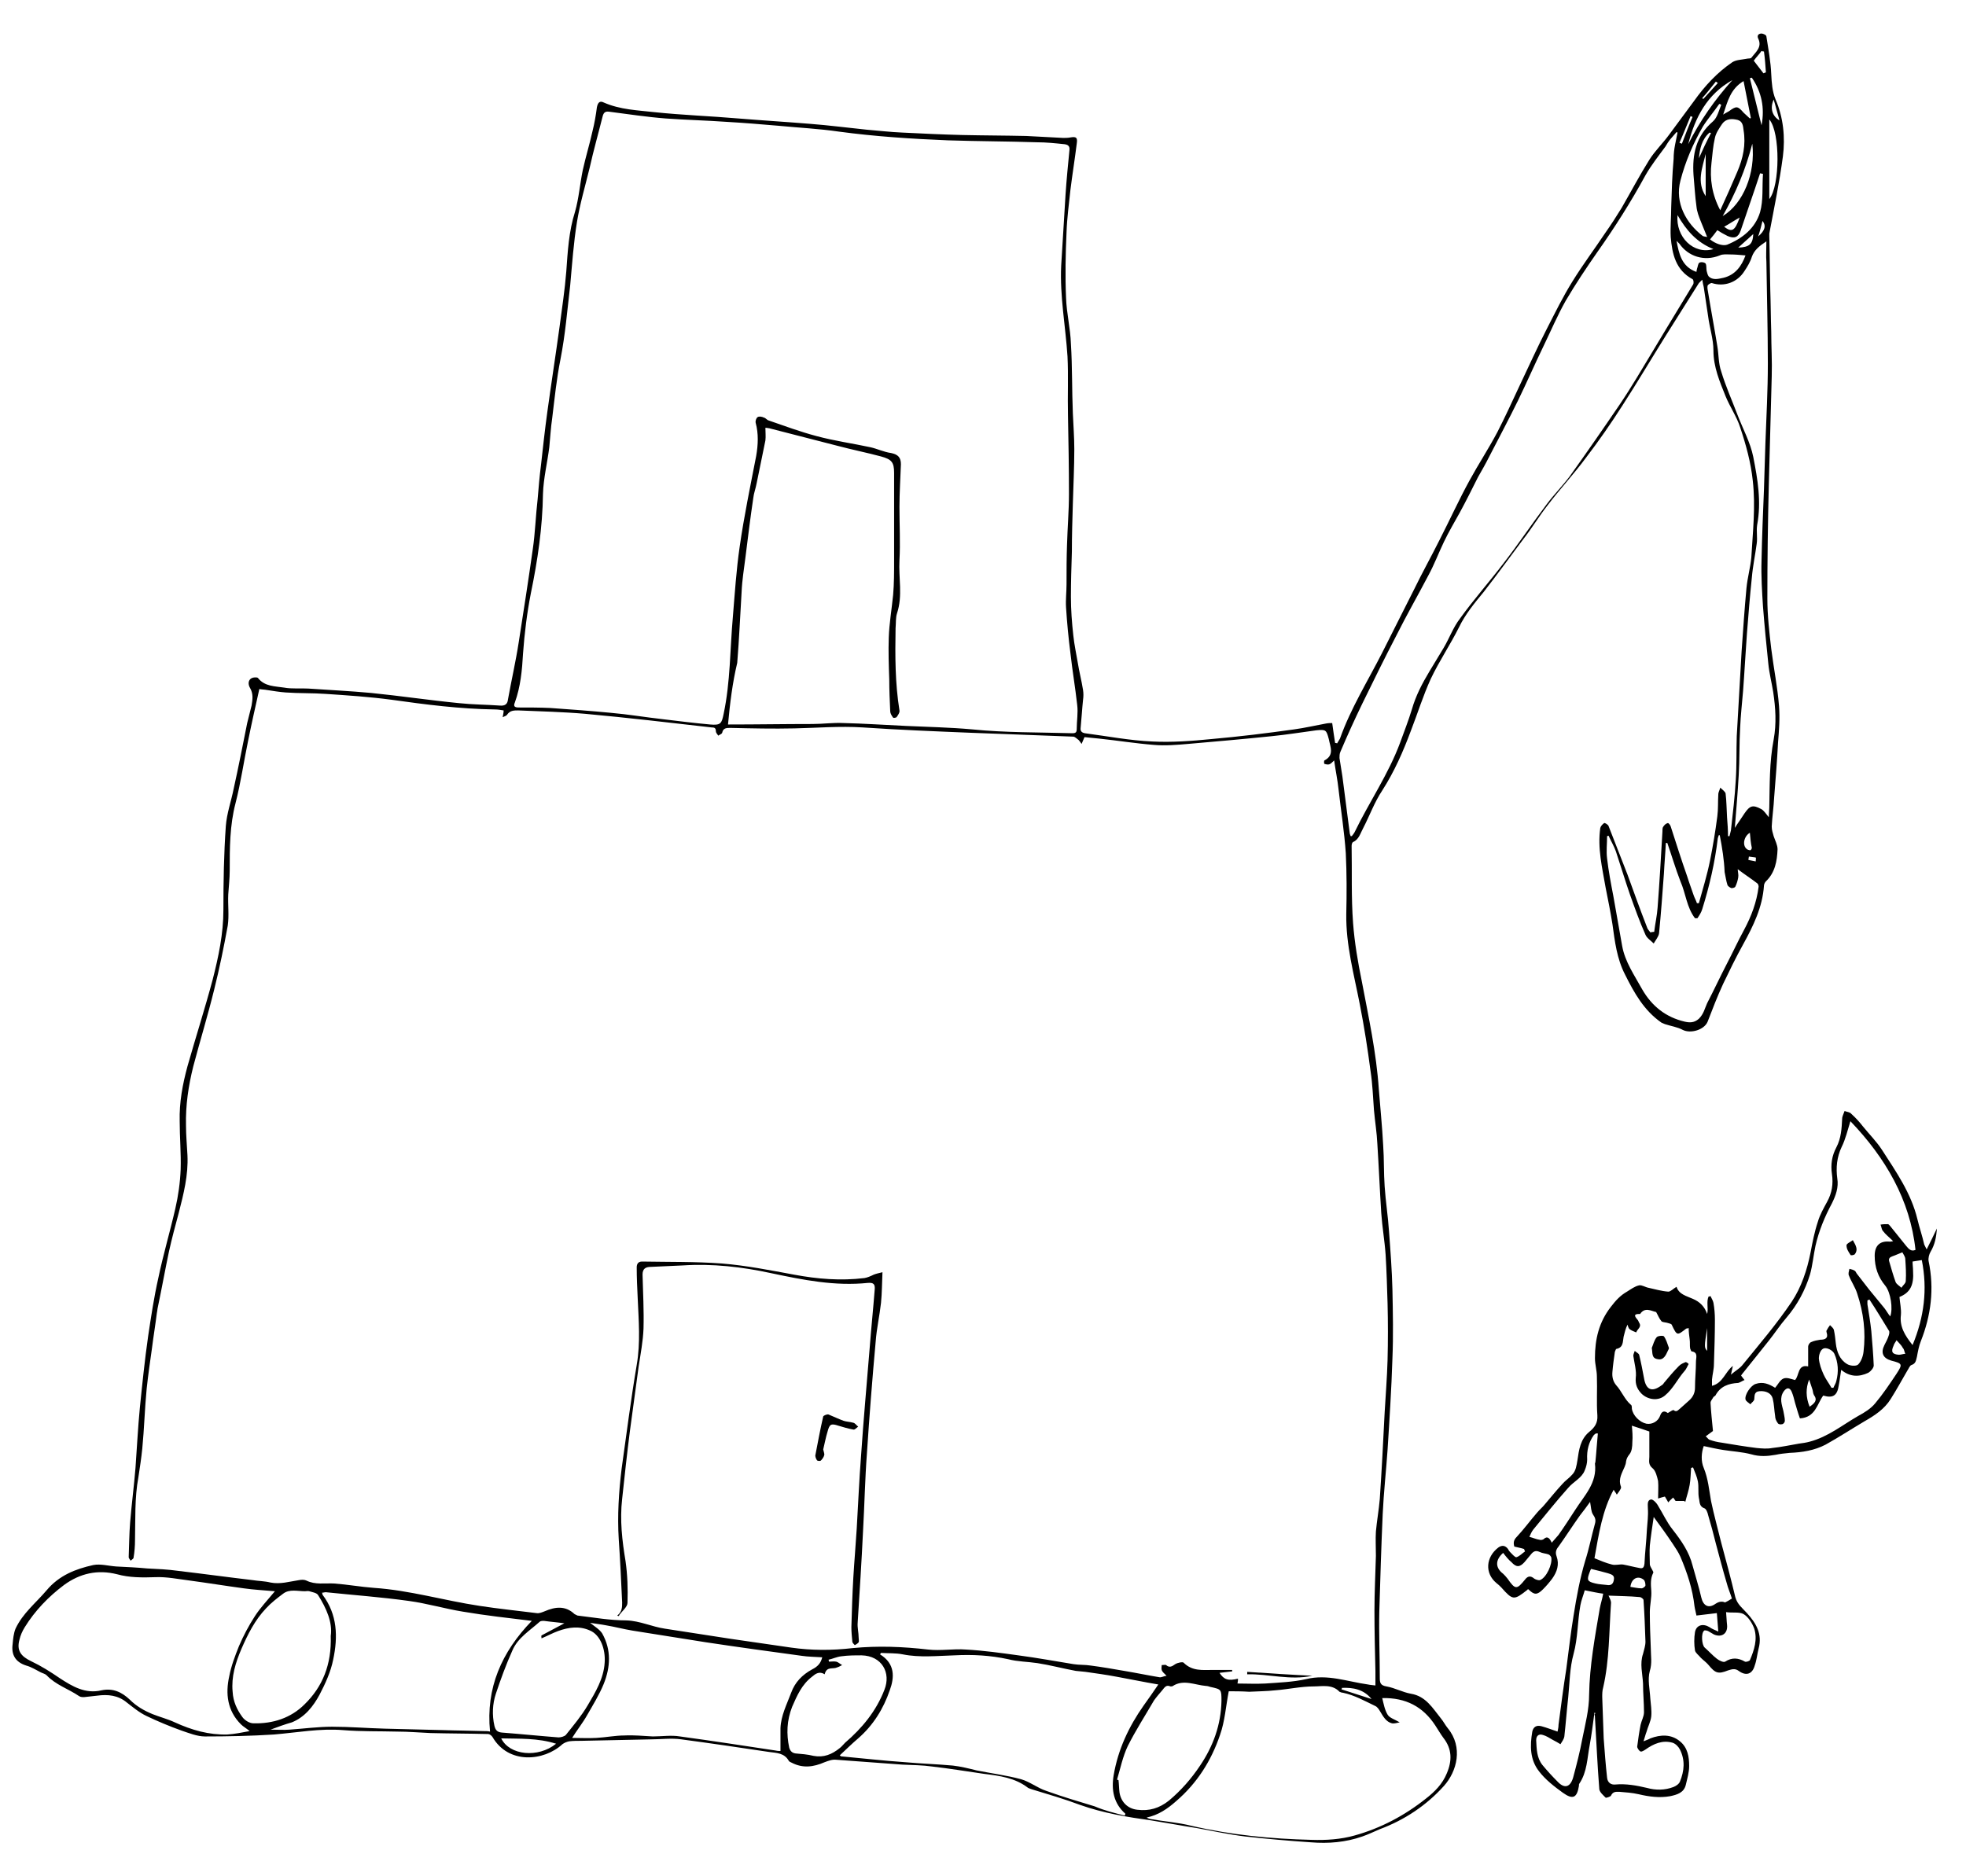 <svg viewBox="0 0 404.8 386.3" xmlns="http://www.w3.org/2000/svg"><path d="m340.6 191.9c.2-1.7.6-3.4.7-5 .4-5.2.7-10.4 1-15.7 0-.4 0-.8.2-1 .2-.3.5-.6.9-.7.2 0 .5.4.6.7 1.1 3.4 2.2 6.9 3.4 10.3.4 1.3.9 2.6 1.3 3.8.2.6.5 1.1.7 1.7h.4c.8-2.9 1.7-5.8 2.3-8.8s1.1-6 1.5-9.1c.2-1.5.1-3 .2-4.5 0-.5.3-.9.4-1.4.4.4 1 .8 1.1 1.2.2 1.6.2 3.3.3 4.9.1 1.3.2 2.6.2 3.9h.3l.3-1.2c.4-3.5.8-6.9 1-10.4.2-3 .1-6 .2-9 .3-5.8.7-11.7 1-17.5.3-4.3.6-8.7 1-13 .2-2.1.8-4.2 1-6.3.3-5.2.9-10.5.3-15.8-.4-3.8-1.4-7.4-2.6-11-.7-2.2-2.1-4.2-3-6.4-1.2-3-2.5-6-2.5-9.4 0-2.4-.8-4.7-1.1-7.1l-.9-6c-.1-.4-.2-.8-.3-1.5l-.7.7c-2.3 3.6-4.5 7.2-6.8 10.8-3 4.8-5.9 9.7-9 14.5-2.3 3.6-4.8 7.2-7.4 10.6-2.5 3.4-5.4 6.5-7.9 9.8-1.8 2.3-3.3 4.8-5.1 7.1-2.7 3.6-5.3 7.2-8.1 10.8-1.9 2.3-3.8 4.6-5.1 7.3-1.8 3.6-4.1 7-5.8 10.6-1.6 3.5-2.7 7.1-4.1 10.7-1.6 4.3-3.4 8.4-5.9 12.3-1.6 2.4-2.6 5.2-3.9 7.7-.6 1.1-.9 2.4-2.1 2.9-.2.1-.3.5-.3.8.1 5.3-.1 10.6.3 15.9.3 4 1 8.1 1.8 12 1.4 7.4 3 14.7 3.5 22.2.3 3.9.7 7.7.9 11.6.2 2.8.1 5.6.3 8.4.2 3.1.7 6.2.9 9.3.3 4 .6 8 .7 11.9.1 4.8.2 9.6 0 14.3-.2 6.3-.6 12.5-1 18.8-.3 4.4-.8 8.8-1 13.2-.3 6.7-.5 13.4-.7 20.1-.1 4.5.1 9.1.1 13.6 0 1 .1 1.6 1.4 1.8 1.7.3 3.3 1.2 5 1.5 3.1.5 4.5 3 6.2 5.1.5.6.9 1.4 1.4 2 3.2 3.9 1.9 8.9-.8 11.9-3.6 4-8.1 7-13.2 8.9-1.2.5-2.4 1.1-3.6 1.5-3.4 1.2-7 1.5-10.6 1.2-4.5-.3-9-.7-13.5-1.2-3.3-.4-6.5-1.1-9.8-1.7-3.2-.5-6.4-1.1-9.5-1.6-5-.7-9.9-1.5-14.7-3.2-3.2-1.2-6.6-2.2-9.9-3.2-.3-.1-.6-.2-.8-.3-2.7-2.1-5.9-2.5-9.1-2.9-3.5-.5-7.1-1.1-10.6-1.5-2.1-.3-4.1-.3-6.2-.4-4.5-.3-9.1-.7-13.6-1-.8-.1-1.6.2-2.4.5-2.3 1-4.5 1.3-6.8.1-.2-.1-.5-.2-.6-.4-.9-1.6-2.5-1.6-4-1.8-6-.9-12.1-1.8-18.1-2.6-2.1-.3-4.2 0-6.3 0-4.8.1-9.6.2-14.3.3-.8 0-1.7 0-2.5.1-.5.1-1 .3-1.4.6-3.8 3.5-11.1 4.2-14.4-1.5-.2-.3-.6-.6-.9-.6-4-.1-8-.1-11.9-.2-2.3-.1-4.5-.3-6.8-.3-3.7-.1-7.4 0-11.1-.3-4.8-.4-9.5.5-14.3.9-4.7.3-9.5.4-14.2.4-1.6 0-3.3-.7-4.8-1.2-2.5-.9-4.9-1.9-7.2-3-1.5-.7-2.8-1.8-4.1-2.8-1.8-1.5-3.9-1.7-6.1-1.4-.9.1-1.8.2-2.7.3-.3 0-.7 0-1-.2-2.2-1.5-4.8-2.3-6.7-4.3-.3-.3-.8-.4-1.2-.6-1-.5-1.9-1.1-3-1.4-2.2-.7-3.1-2.2-2.8-4.4.1-1.1.2-2.2.6-3.2 1.5-3.2 4.2-5.3 6.4-7.9 2.6-3.1 6-4.4 9.6-5.2 1.5-.3 3.2.2 4.8.3 2.1.1 4.2.2 6.3.4 2.1.1 4.3.2 6.4.5 5.1.6 10.2 1.3 15.3 1.9 1.2.2 2.5.2 3.7.5 2 .4 3.9-.2 5.9-.5.5-.1 1.1-.1 1.5.1 1.8.9 3.8.5 5.7.6 2.7.2 5.5.7 8.2.9 7.4.5 14.4 2.6 21.7 3.7 3.9.6 7.8 1 11.8 1.5.5.1 1.2-.2 1.7-.4 2.1-.9 4.2-1.2 6.1.6l.6.3c3.4.4 6.7 1 10.1 1 2.8.1 5.2 1.3 7.9 1.7 4.5.7 9.1 1.4 13.6 2.1 4.1.6 8.3 1.2 12.4 1.8 4.2.6 8.4.6 12.7.1 5.2-.5 10.3-.3 15.5.3 2.6.3 5.2-.2 7.8 0 3.6.2 7.2.7 10.8 1.2 3.8.5 7.6 1.2 11.3 1.8 1.2.2 2.4.1 3.6.3 2.3.3 4.6.7 6.9 1.1 2.4.4 4.8.9 7.2 1.3.4.1.8-.2 1.5-.3-.5-.5-.9-.8-1-1.2-.1-.3 0-.7 0-1 .3 0 .8-.1.9 0 .7.6 1.2.3 1.9-.2.5-.3 1.5-.5 1.7-.3 1.8 1.8 3.9 1.5 6.1 1.5h3.9v.3c-.8.1-1.7.2-2.6.3.9 1.4 1.8 1.7 3.8 1.2 0 .3 0 .5-.1 1 1.9 0 3.8.1 5.7 0 2.8-.2 5.7-.3 8.4-.9 4.4-1.1 8.5.5 12.8 1.1.4.1.8.1 1.5.2v-2.9c-.1-4.2-.2-8.4-.2-12.5 0-3.8.2-7.5.3-11.3 0-1.7-.1-3.4 0-5 .2-2.2.6-4.4.8-6.7.4-5.9.7-11.8 1-17.8.2-3.6.5-7.2.6-10.8.1-3.9.1-7.8 0-11.7-.1-3.3-.2-6.7-.4-10-.2-2.9-.7-5.7-.9-8.6-.3-4.7-.5-9.5-.8-14.2-.1-2.3-.5-4.7-.7-7-.2-2.7-.3-5.4-.7-8-.6-4.6-1.3-9.1-2.2-13.7-1.2-6.2-2.9-12.3-2.8-18.7.1-4.2.1-8.3-.1-12.5-.3-4.4-1-8.8-1.5-13.2-.2-1.9-.6-3.8-.9-5.9-.4.4-.7.7-1 .8s-.7 0-1-.1c-.1 0-.1-.7 0-.7 2.1-1.1 1.2-2.8.9-4.4-.5-1.9-.6-2-2.6-1.8-3 .4-6.1.9-9.1 1.2-5.8.6-11.5 1.1-17.3 1.6-2.3.2-4.7.4-7 .2-3.8-.3-7.5-.9-11.3-1.3l-3-.3c-.2.5-.4.9-.6 1.4-.3-.4-.4-.6-.6-.8-.4-.3-.8-.7-1.1-.7-7.1-.3-14.1-.5-21.2-.8-7.4-.3-14.8-.6-22.2-1.1-4.7-.3-9.3.1-14 .2-4.4.1-8.8 0-13.2-.1-.8 0-1.5 0-1.7 1-.1.3-.6.4-.8.6-.2-.3-.5-.6-.5-.9 0-.7-.3-.8-.9-.8-8.7-1-17.3-2-26-2.8-4.6-.4-9.2-.5-13.8-.7-.9 0-1.7 0-2.3.9-.1.2-.5.3-.9.5.1-.6.2-.9.2-1.4-.6-.1-1.2-.2-1.8-.2-7.2-.1-14.2-1-21.3-2-4.5-.6-9-.9-13.5-1.2-2.7-.2-5.5-.1-8.3-.3-1.3-.1-2.5-.3-3.8-.5-.5-.1-1.1-.1-1.6-.2-.8 3.6-1.6 7.1-2.3 10.6-.9 4.3-1.5 8.6-2.6 12.9-1.2 4.6-1.2 9.2-1.2 13.9 0 1.6-.2 3.3-.3 4.9-.1 2.1.2 4.3-.1 6.4-.8 4.4-1.7 8.8-2.8 13.2-1.3 5.3-2.9 10.5-4.3 15.8-1 4-1.6 8-1.5 12.2 0 2 .2 4.1.3 6.1.2 4.1-.8 8-1.8 11.9-.7 2.6-1.4 5.2-2 7.9-.8 3.8-1.5 7.7-2.3 11.5-.1.4-.1.8-.2 1.2-.3 2.4-.7 4.8-1 7.2-.4 2.8-.8 5.6-1.1 8.4-.4 4.1-.5 8.2-.9 12.3-.2 2-.5 3.9-.8 5.9-.8 4.3-.6 8.7-.7 13 0 1.2-.1 2.4-.3 3.6 0 .2-.4.4-.6.6-.1-.2-.4-.5-.4-.7.1-2.4.1-4.8.3-7.2.3-3.7.8-7.5 1.1-11.2.3-4.1.5-8.3.9-12.4.5-4.9 1-9.8 1.7-14.7.6-4 1.2-8 2.1-12 1-4.8 2.4-9.5 3.5-14.3.6-2.6 1-5.4 1.1-8.1.1-3.3-.2-6.6-.2-9.9-.1-3.9.6-7.6 1.6-11.3 1.7-6 3.6-11.9 5.2-17.9 1.2-4.7 2.2-9.4 2.2-14.3 0-5.8.1-11.6.5-17.3.2-2.6 1.1-5.1 1.6-7.6 1-4.5 1.9-9.1 2.8-13.6l.9-3.6c.2-1.2.4-2.4-.3-3.6s-.1-2.2 1-2.2c.2 0 .5 0 .6.1 1.4 1.8 3.5 1.7 5.4 2 1.6.3 3.4.1 5 .2 4.3.3 8.6.5 12.9.9 6 .6 12 1.5 18.1 2.1 2.8.3 5.6.3 8.4.5 1.1.1 1.6-.3 1.7-1.3.7-3.9 1.6-7.8 2.2-11.7 1-6.4 2-12.8 2.9-19.2.5-3.4.6-6.9 1-10.3.2-2.4.4-4.8.7-7.1.4-3.6.8-7.3 1.3-10.9.8-5.8 1.7-11.6 2.5-17.4.5-3.8 1.1-7.7 1.4-11.5.3-4.1.5-8.2 1.8-12.3.8-2.8 1-5.7 1.6-8.6.6-2.7 1.4-5.3 2-8 .4-1.6.7-3.3.9-4.9.2-1 .6-1.4 1.4-1 3.4 1.5 7 1.6 10.5 2 5.7.6 11.5.8 17.3 1.3 4.9.4 9.8.7 14.7 1.1 3.9.3 7.7.8 11.6 1.2 2.5.2 4.9.5 7.4.6 4.1.2 8.2.4 12.3.5 4.4.1 8.8.1 13.2.2 2.5.1 5.1.3 7.6.4.5 0 1 0 1.5-.1 1.2-.2 1.5 0 1.3 1.3-.4 3.2-.9 6.3-1.3 9.5-.3 2.9-.7 5.8-.8 8.7-.2 4.5-.3 9-.1 13.5.1 3.2.9 6.3 1 9.5.3 4.7.2 9.5.4 14.3.1 2.5.3 4.9.3 7.4 0 3.7-.2 7.5-.3 11.2-.1 3.3-.2 6.6-.2 9.9-.1 3.1-.2 6.2-.2 9.3 0 2.7.2 5.3.5 8 .2 1.9.6 3.7.9 5.5.3 1.9.8 3.8 1.1 5.7.1.7.1 1.3 0 2-.2 1.9-.3 3.8-.5 5.8-.1.7.3 1 .9 1.1 4.6.6 9.2 1.5 13.9 1.7 4 .2 8.1-.1 12.1-.5 5.7-.5 11.4-1.2 17.1-2 2.2-.3 4.3-.8 6.5-1.2.5-.1.9-.1 1.3-.1.2 1.5.4 2.8.6 4.1.1 0 .3 0 .4.1.2-.3.4-.7.6-1 2.2-6.2 5.7-11.8 8.7-17.7 2.2-4.3 4.3-8.6 6.5-12.9 1.7-3.5 3.6-6.9 5.3-10.3 2.1-4.1 4-8.3 6.2-12.3 1.8-3.3 3.9-6.5 5.7-9.9 1.6-3.1 3-6.2 4.5-9.4 1.9-4 3.7-8 5.7-11.9 1.7-3.3 3.3-6.6 5.3-9.8 2.1-3.4 4.5-6.6 6.7-9.9 1.2-1.7 2.3-3.4 3.4-5.2 1.9-3.3 3.7-6.7 5.7-9.9 1.2-1.9 2.8-3.4 4.1-5.2l5.1-6.9c2.2-3.1 4.8-5.9 7.9-8 .8-.5 1.9-.5 2.9-.7.3-.1.8 0 1-.2.9-1.2 2.3-2.2 1.4-4-.3-.7.2-1 .7-1 .3 0 1 .3 1 .6.4 2.6.9 5.2 1 7.8.1 1.8.2 3.5.9 5.2 1.6 3.7 2 7.8 1.5 11.7-.7 5.3-1.8 10.6-2.8 15.9v.6c.1 3.6.1 7.2.2 10.9.1 2.9.1 5.8.2 8.7 0 3.1.2 6.1.1 9.2-.2 7.4-.4 14.9-.6 22.3-.2 7.8-.3 15.7-.3 23.5 0 3.4.4 6.9.8 10.3.5 4 1.3 7.9 1.6 11.8.2 2.5 0 5-.2 7.5-.2 3.8-.5 7.6-.8 11.3-.1 2-.4 4-.5 6 0 .7.2 1.3.4 2 .3.9.8 1.8.8 2.7-.1 2.4-.5 4.8-2.4 6.6-.2.2-.4.6-.4.9-.3 4.4-2.2 8.3-4.3 12.1-1.5 2.7-2.8 5.4-4.1 8.1-1.2 2.6-2.2 5.2-3.2 7.8-.7 1.7-3.5 2.5-5.1 1.7-1.1-.6-2.5-.8-3.7-1.2-.2-.1-.5-.2-.7-.3-3.6-2.5-5.6-6.1-7.5-9.9-1.7-3.3-2.1-6.8-2.6-10.4-.4-2.5-.9-5-1.4-7.5-.7-4.1-1.7-8.1-1.1-12.3.1-.4.5-.8.8-1 .1-.1.8.3.9.6 1.3 3.3 2.6 6.7 3.9 10 1.3 3.6 2.6 7.2 4 10.8.1.4.4.7.7 1.1.5-.1.7-.1.8-.1zm-190.7-42.7c-.1-.1 0 0 0 0 5.9 0 11.6-.1 17.4-.1 2.1 0 4.2-.3 6.3-.2 4.3.1 8.7.4 13 .6 4.5.2 9 .3 13.5.7 6.9.7 13.8.6 20.7.8.7 0 .9-.2.9-.9 0-1.6.3-3.3.1-4.9-.4-3.6-1-7.1-1.4-10.7-.4-3.1-.7-6.3-.9-9.4-.1-1.6.1-3.2.1-4.8 0-2.7 0-5.4.1-8.1.1-3.5.4-7 .4-10.5 0-5.4-.1-10.7-.2-16.1-.1-4.1.1-8.2-.1-12.2-.4-6.2-1.6-12.4-1.3-18.7.3-4.9.6-9.8.9-14.7.2-3 .5-6 .8-9.1.1-.8-.3-1.1-1-1.2-1.9-.2-3.8-.4-5.7-.4-6.1-.2-12.2-.2-18.3-.4-7.5-.3-15.1-.8-22.5-1.8-4.1-.6-8.3-.8-12.4-1.2-3.5-.3-7.1-.6-10.6-.8-4.2-.3-8.4-.4-12.6-.7-3.9-.3-7.8-.9-11.7-1.4-.8-.1-1.1.2-1.3.9-.9 3.6-1.9 7.1-2.7 10.7-.9 3.7-2 7.4-2.6 11.1-.7 4.3-1 8.7-1.4 13.1-.6 5.1-1 10.1-2 15.2-.8 4-1.2 8-1.7 12.1-.3 2-.4 4-.6 6-.4 3.2-1.2 6.4-1.3 9.6-.1 7-1.1 13.7-2.5 20.5-.8 4.1-1.3 8.2-1.6 12.3-.2 3.5-.5 6.9-1.7 10.2-.3.7-.1 1 .8 1 2.2 0 4.3 0 6.5.1 4.2.3 8.4.6 12.5 1 3.5.3 7 .9 10.6 1.3 3.3.4 6.5.8 9.8 1.1 2.2.2 2.4-.2 2.8-2.2 1.4-6.6 1.3-13.3 1.9-20 .4-4.8.7-9.6 1.4-14.4.9-6.3 2.2-12.5 3.4-18.7.4-2.3.5-4.6-.1-6.8-.1-.4.1-1 .4-1.2s.9-.1 1.3.1c.4.1.6.5 1 .6 3.2 1.1 6.4 2.3 9.8 3.2 3.7 1 7.4 1.5 11.1 2.3 1.4.3 2.8 1 4.3 1.2 1.4.3 2 .9 2 2.3-.1 2.9-.3 5.9-.3 8.8 0 3.7.2 7.4 0 11s.7 7.3-.5 10.9c-.3.9-.2 2-.3 3.1-.1 5.7-.1 11.3.8 16.9.1.4-.3 1-.6 1.4-.1.1-.6.2-.7.1-.3-.4-.6-.9-.6-1.3-.1-2.2-.2-4.4-.2-6.6-.1-2.9-.2-5.7-.1-8.6s.6-5.8.9-8.8c.2-2.3.2-4.7.2-7.1v-18c0-2.2-.5-2.8-2.7-3.4-3-.8-6-1.4-9-2.2-4.7-1.2-9.3-2.4-14-3.6-.2 0-.4-.1-.8-.1 0 .9.1 1.8 0 2.6-.6 2.9-1.2 5.9-1.8 8.8-.2 1.1-.6 2.1-.7 3.1-.6 4-1.1 8.1-1.6 12.1-.3 2.4-.7 4.8-.8 7.2-.3 4.9-.5 9.7-.9 14.6-1 4.2-1.5 8.4-1.9 12.7zm195.5-121.9c-.1 0-.1-.1-.2-.1-.4.5-.9 1-1.3 1.5s-.7 1-1 1.5c-1.4 1.9-2.9 3.8-4.1 5.9-3 5.5-6.3 10.7-9.9 15.8-2.3 3.3-4.5 6.6-6.5 10-1.7 3-3.1 6.3-4.6 9.4-1.8 3.7-3.4 7.4-5.2 11.1-1.9 3.9-4 7.8-6 11.7-.7 1.4-1.5 2.8-2.3 4.2-1.2 2.4-2.4 4.8-3.7 7.2-1.1 2-2.3 4-3.3 6.1-1.1 2.3-2 4.7-3.2 6.9-2.2 4.2-4.5 8.2-6.6 12.4-2.4 4.6-4.7 9.3-7 14-1.6 3.3-3.1 6.6-4.5 9.9-.2.4-.2.9-.2 1.3.2 1.3.4 2.5.6 3.8.5 3.9 1 7.7 1.5 11.6 0 .2.1.4.2.7.2 0 .3 0 .3-.1.2-.2.3-.4.5-.7 3-6.2 7-12 9.4-18.5.8-2.2 1.7-4.5 2.4-6.8.8-2.8 2.1-5.3 3.6-7.8 1-1.6 1.9-3.2 2.9-4.8 1.2-2 2-4.3 3.4-6.1 2.8-3.9 6-7.5 8.9-11.3 3.1-4 5.9-8.2 9-12.3 1.5-2 3.2-3.7 4.7-5.7 3.5-4.9 6.9-9.8 10.3-14.8 2.5-3.7 4.7-7.5 7-11.3.8-1.3 1.6-2.7 2.4-4 1.9-3.1 3.8-6.3 5.7-9.4.2-.3.1-1-.1-1.1-3.5-1.9-4.2-5.2-4.5-8.7-.1-2 .1-4.1.1-6.1.1-3.3.2-6.7.5-10 0-2.1.5-3.7.8-5.4zm-92.4 321c-.6 3.1-.8 6.2-1.8 9-1.8 5.3-4.7 9.9-9 13.6-1.8 1.6-3.7 2.9-6.1 3.4.3.2.5.2.7.3 2.8.5 5.7.7 8.5 1.4 8.2 1.9 16.4 2.7 24.8 2.9 2.9.1 6-.1 8.8-.9 5.4-1.5 10.3-4.1 14.7-7.6 1.8-1.4 3.4-3 4.3-5.2 1.1-2.6 1.1-5-.7-7.3-.6-.8-1.1-1.7-1.7-2.6-2.5-3.8-6-5.7-10.9-5.6.3 1.2.5 2.4 1.1 3.4.4.7 1.5 1 2.5 1.6-.6.1-1.1.3-1.6.2-1.2-.3-1.8-1.4-2.4-2.4-.3-.5-.6-1-1.1-1.2-2.1-1-4.2-2.2-6.6-2.7-.2 0-.5-.1-.7-.2-1.5-1.6-3.6-1.1-5.3-1.1-2.6 0-5.3.6-7.9.8-1.8.2-3.6.2-5.4.3-1.5-.1-3-.1-4.2-.1zm-21.4 25.6c0-.1.1-.2.1-.4-2.4-2.1-2.9-4.9-2.4-7.9.9-5.3 3.1-10 6.2-14.4 1-1.4 2-2.8 3-4.3-3-.5-5.8-1.1-8.6-1.6-2.1-.4-4.3-.7-6.4-1-.7-.1-1.3-.1-2-.2-2.7-.5-5.3-1.2-7.9-1.6-2-.3-4.1-.3-6-.8-3.7-.8-7.3-1-11.1-.8-3.5.1-7.1.5-10.6-.2-1.5-.3-3-.2-4.5-.3-.1.1-.1.2-.2.3 3.1 1.9 3 4.7 2 7.4-1.3 3.8-3.4 7.2-6.5 9.9-1.3 1.1-2.5 2.3-3.8 3.5.2.1.2.2.3.2 4.4.4 8.7.9 13.1 1.2 3.3.3 6.6.4 9.9.7 1.7.2 3.3.6 4.9 1 3 .6 6.1 1 9.1 1.8 1.8.5 3.4 1.8 5.2 2.4 3.3 1.2 6.7 2.2 10 3.2 2.1.9 4.2 1.4 6.2 1.9zm-175-46.2c-2.2-.2-4.3-.3-6.4-.6-3.7-.5-7.4-1.1-11.1-1.6-2.4-.3-4.8-.8-7.1-.7-2.7.1-5.4.1-7.9-.6-4-1-7.6-.2-10.9 2.2-3.2 2.4-6 5.3-8.1 8.7-.5.8-.9 1.7-1.1 2.6-.6 2.2.3 3.4 2.4 4.4s4 2.2 5.9 3.5c2.6 1.7 5.3 3.3 8.6 2.5 2.4-.5 4.2.4 5.8 1.9 1.4 1.4 3 2.3 4.7 3 1.5.6 3.1 1 4.6 1.7 3.5 1.6 7 2.6 10.8 2.5 1.5-.1 3-.4 4.6-.7-.7-.6-1.3-.9-1.8-1.4-2.8-2.8-3.2-6.3-2.4-9.9.4-2.1 1.2-4.2 2-6.2.9-2.1 2-4.2 3.3-6.2 1.1-1.7 2.6-3.3 4.1-5.1zm-.9 28.5c1.5 0 2.7.1 3.9 0 2.9-.2 5.9-.6 8.8-.6 3.6 0 7.2.3 10.9.4l12 .3c2.8.1 5.5.1 8.3.2.5 0 .9 0 1.3.1-.9-9 2.4-16.4 8.6-22.8-4.9-.6-9.5-1.1-14.2-1.9-3.7-.6-7.4-1.7-11.1-2.2-5.7-.8-11.4-1.2-17.1-1.8-.3 0-.5.1-.8.1.1.2.1.3.1.4 3.1 4.1 3.2 8.7 2.2 13.4-.5 2.5-1.6 4.9-2.8 7.2-1.3 2.4-3 4.6-5.7 5.7-1.4.4-2.8.9-4.4 1.5zm113.6-14.9c-1.5-.1-2.9-.1-4.2-.3-6.6-.9-13.2-1.8-19.8-2.8-5-.8-10-1.6-15.1-2.4-1.8-.3-3.7-.8-5.5-1.1-1-.2-2.1-.3-3.2-.5 1 .8 2 1.4 2.5 2.2 1.9 3.4 1.7 6.9.3 10.4-.9 2.2-2.2 4.3-3.4 6.4-.9 1.6-2.1 3.1-3.1 4.7 1.7 0 3.3.1 5 0 1.9-.1 3.9-.5 5.8-.5 1.9-.1 3.9.1 5.8.2 1.9 0 3.8-.3 5.6 0 6.6.9 13.1 1.9 19.7 2.9.4.1.8.1 1 .1v-4.7c.1-2.6 1.3-4.9 2.2-7.3.8-2.2 2.3-3.7 4.3-4.8 1.2-.6 1.8-1.3 2.1-2.5zm194.4-291.6c-1.5 1-2.5 1.8-3 3.2-.3 1-.9 2-1.5 2.9-1.5 2.4-4.2 3.3-6.7 2.5-.2-.1-.8.3-.9.5-.1.4 0 .9.1 1.4.6 3.7 1.3 7.4 1.9 11.1.3 1.7.2 3.5.8 5.2.9 3 2.2 5.9 3.3 8.8s2.7 5.8 3.3 8.8c.9 4.6 1.7 9.2.8 14-.2 1.3.1 2.6-.1 3.9-.3 2.3-.8 4.6-1 7-.4 3.8-.7 7.6-1 11.4-.3 4-.5 8-.8 11.9-.2 2.5-.5 5-.6 7.5-.2 3.3-.1 6.6-.3 9.9-.2 3.5-.5 7-.8 10.8.4-.6.7-1.1 1-1.5.3-.5.7-1 1-1.5 1.1-1.6 1.7-1.8 3.4-.9.6.3 1 1 1.6 1.7 0-.7.1-1.4.1-2 .1-4.7 0-9.3.9-14 .6-3.3.4-6.5-.1-9.8-.3-1.9-.8-3.8-1-5.8-.4-3.9-.8-7.9-1.1-11.8-.2-3.1-.4-6.3-.3-9.5.1-4.9.3-9.7.5-14.6l.3-9.6c.2-5.4.5-10.8.5-16.3 0-7-.2-14-.3-21-.1-1.2 0-2.6 0-4.2zm-9.6 122.3h-.2c-.1.2-.1.4-.2.6-.6 5-1.7 9.8-3.2 14.6-.2.7-.6 1.3-1 1.9h-.5c-1.7-2.2-1.9-5.1-3-7.6-1-2.6-1.8-5.3-2.7-7.9h-.3c-.1 2.1-.3 4.2-.4 6.3-.3 4.1-.6 8.2-1 12.3-.1.7-.7 1.4-1.1 2.1-.6-.6-1.4-1.1-1.7-1.8-1.2-2.7-2.2-5.5-3.2-8.3-1-2.9-1.9-5.9-2.9-8.9-.4-1.1-1-2.1-1.5-3.2-.1 0-.2.1-.3.1 0 1.5-.2 3.1 0 4.6.3 2.6.8 5.2 1.3 7.8l1.8 10.2c.6 3.3 2.5 6 4.1 8.9 2 3.5 4.9 5.8 8.8 6.7.9.2 1.9.3 2.9-.6 1-1 1.2-2.1 1.7-3.2 1.4-2.7 2.7-5.5 4.1-8.2 1.2-2.3 2.3-4.7 3.5-6.9 1.5-2.8 2.6-5.7 3-8.9 0-.2-.1-.6-.3-.7-1.3-1-2.7-1.9-4-2.9 0 .5.2 1.1.1 1.7s-.3 1.3-.6 1.9c-.1.2-.5.3-.8.3-.3-.1-.7-.4-.8-.6-.3-.9-.4-1.8-.6-2.7-.1-2.5-.5-5-1-7.6zm-286 164.9c.4-2.8-.9-5.7-2.6-8.4-.3-.5-1.2-.6-1.8-.8-.3-.1-.6 0-.9 0-1.5 0-3.2-.5-4.5.5-1.2.9-2.5 1.9-3.5 3-2.3 2.4-3.8 5.4-5.1 8.4-1.2 2.8-2.1 5.7-1.8 8.8.1 2 .9 3.7 2 5.2.5.7 1.5 1.3 2.3 1.3 4 .1 7.7-1.1 10.5-3.9 3.7-3.6 5.6-8.2 5.4-14.1zm48.1-2.6c-1.4-.2-2.8-.3-4.2-.5-.3 0-.7 0-.9.2-2 1.8-4.5 3.3-5.6 5.9-1.3 2.9-2.4 5.9-3.4 8.9-.7 2.1-.8 4.4-.3 6.6.2.8.5 1.3 1.5 1.4 3.9.3 7.8.7 11.7 1 .5 0 1.2-.2 1.5-.5 1.6-2 3.2-3.9 4.5-6.1 1.6-2.7 3.3-5.5 3.5-8.8.2-2.8-.9-5.7-3-6.6-2.2-1-4.4-.7-6.6.1-1.1.4-2.2 1-3.4 1.5 0-.2-.1-.5 0-.6 1.5-.8 3-1.6 4.7-2.5zm113.8 32.2c.1 0 .2.1.3.1.1.8.1 1.7.2 2.5.3 2 1.7 3.4 3.7 3.6 2.4.3 4.5-.3 6.5-1.9 2.5-2.1 4.6-4.5 6.4-7.2 2.7-4 4.3-8.4 4.4-13.3 0-2.4 0-2.4-2.3-2.9-.3-.1-.6-.2-.9-.2-2.3-.2-4.6-1.4-6.8 0-.1.1-.3.1-.5.1-.9-.4-1.2.2-1.7.8-.6.7-1.2 1.4-1.7 2.1-1.8 3.1-3.8 6.2-5.4 9.4-1 2.1-1.5 4.5-2.2 6.9zm-60.2-21.7c-1.1-.7-1.9-.1-2.6.5-2.1 1.6-3.1 3.9-4.1 6.2-1.1 2.8-1.2 5.6-.6 8.4.2.7.6 1.1 1.3 1.2 1.2.1 2.5.2 3.7.5 2.1.4 3.8-.3 5.4-1.6.4-.3.7-.7 1.1-1.1 3.5-3 6.4-6.5 8.1-10.9 1.4-3.5-.5-7-4.7-7.1-1.4 0-2.8 0-4.2.2-.9.1-1.7.5-2.6.7 0 .1.1.3.1.4.5 0 1-.1 1.5 0 .4.1.8.5 1.2.7-.4.2-.7.4-1.1.5-.8.4-2.1-.3-2.5 1.4zm184.4-301.5c1.2-2.6 2.4-5.3 3.5-7.9 1.2-2.8 1.8-5.6 1.3-8.6-.1-.9-.2-1.8-1.2-2.1-1.2-.3-2.4-.3-3.2.8-.6.9-1.3 1.9-1.5 2.9-.4 1.7-.5 3.4-.7 5.1-.4 3.3.1 6.6 1.8 9.8zm-2.7 5.5c-.5-1.2-.9-2.2-1.3-3.2s-.8-2-.9-3.1c-.3-2.1-.4-4.3-.6-6.4-.3-4.3.5-8.1 4-11.1.9-.8 1.2-2.2 1.7-3.4-.1-.1-.3-.2-.4-.2-1.1 1.6-2.4 3.1-3.4 4.7-2 3.5-3.6 7.2-4.6 11.1-1.2 4.6 1.2 8.8 4.6 11.4.2.1.4.1.9.2zm-2.2 7.2c0-.3.1-.4.1-.6.2-.5.2-1.1.5-1.3s1.1-.1 1.3.2c.2.4.1 1 .2 1.5.1.4.2.8.4 1.1.9.9 2.1.5 3.1.3 2.4-.6 3.7-2.4 4.5-4.6-1.1-.1-2.2-.2-3.2-.2-.7 0-1.5-.1-2.1.2-3.2 1.3-6.5.2-8.3-2.4l-.6-.6c.5 2.6 1 5.3 4.1 6.4zm13.7-20.2c-.2 0-.4-.1-.6-.1-.3 1-.7 2-1 3-1 2.9-2 5.9-3 8.8-.5 1.4-1.3 1.7-2.7 1.1-.8-.4-1.5-.8-2.1-1.2-.5.7-1 1.3-1.5 1.9 1.1.9 2.6 1.4 3.5 1.1 3.2-1.3 5.8-3.4 6.8-6.7.7-2.5.4-5.2.6-7.9zm-248.5 323.3c-3.8-1.2-7.5-1-11.3-1.1 1.7 3.5 7.6 4.1 11.3 1.1zm249.8-334.5v16.4c2.2-2.7 2.3-13.7 0-16.4zm-5.3-7.9c-2.7 1.6-3.3 4.2-4.2 6.9.6-.4.9-.5 1.2-.7 1.5-1.1 1.8-1.1 3 .3.4.4.9.8 1.3 1.2.1 0 .1-.1.2-.1-.5-2.6-1-5-1.5-7.6zm1.8 12.9c-1.4 5.4-3.4 10.1-6.1 14.9 4.2-2.5 6.8-8.8 6.1-14.9zm-13.2.1c2.4-4.8 5.5-9.2 9.1-13.2-5.2 2.9-7.7 7.7-9.1 13.2zm5.2 21.6c-3.5-1.4-5.6-3.9-7.4-7-.4 4.5 3.3 8.2 7.4 7zm7.9-35.3c-.1 0-.3.1-.4.1.8 3.2 1.6 6.5 2.4 9.7.7-3.6 0-6.9-2-9.8zm-9.5 24.4v-8.7c-.7 2.9-1.9 5.8 0 8.7zm12-29.8c-.2 0-.3 0-.5-.1-.5.7-1.1 1.3-1.6 2 .7.9 1.4 1.8 2 2.6.2-.1.3-.1.5-.2-.1-1.4-.2-2.9-.4-4.3zm-86.9 337c0 .1 0 .2-.1.3 2.1.7 4.1 1.3 6.2 2-1.6-2-3.8-2.4-6.1-2.3zm84-176.1c-1.2.7-1.6 2.5-.7 3.3.2.2.5.3.8.3.1 0 .3-.3.3-.5-.2-.9-.3-1.9-.4-3.1zm-8-144.1c-.1 0-.2-.1-.3-.1-1.6 1.4-2 3.3-2.2 5.3.8-1.8 1.6-3.5 2.5-5.2zm12.9-6.9c-.8 1.8-.3 3.4 1.2 4.3-.5-1.7-.8-3-1.2-4.3zm-7 24.3c-1.1.6-2.1 1.3-3.2 1.9 1.6 1.2 2.2.9 3.2-1.9zm-.3 6.2c2.3-.1 3-.7 3.1-2.8-1 .9-2 1.8-3.1 2.8zm-12.1-21.6c.2.1.3.1.5.2.7-1.8 1.4-3.7 2.2-5.5-.1-.1-.3-.1-.4-.2-.8 1.9-1.5 3.7-2.3 5.5zm7.9-12.3c-.1-.1-.3-.2-.4-.3-.9 1.1-1.8 2.3-2.8 3.4l.2.2zm8.3 31.6c1.4-1.2 1.7-2.2.9-3.2-.3 1.1-.5 2.1-.9 3.2zm-1.9 127.7c0 .2-.1.4-.1.7l1.5.3c0-.3.1-.8 0-.8-.4-.1-.9-.1-1.4-.2z"/><path d="m328.3 352.7c-.3 2.3-.6 4.6-1 6.8-.5 2.6-.5 5.4-2.1 7.8-.1.1-.1.3-.1.5-.4 2.4-1.2 2.9-3.3 1.4-1.8-1.3-3.6-2.7-4.9-4.4-1.9-2.4-1.9-5.3-1.4-8.2.2-.9.8-1.4 1.9-1.1s2.1.7 3.3 1.1c.1-.5.2-.9.2-1.4.5-3.8 1-7.7 1.6-11.5.5-3.7.9-7.4 1.5-11 .6-3.8 1.3-7.6 2.4-11.3.8-2.5 1.3-5.1 2-7.6.2-.7.1-1.2-.4-1.9-.4-.6-.4-1.5-.6-2.6-.7 1-1.4 1.9-2.1 2.8-1.5 2.1-2.9 4.3-4.4 6.4-.5.6-.7 1.2-.4 2 .6 1.7.1 3.2-.9 4.6-.6.8-1.2 1.5-1.9 2.2-1.2 1.2-1.8 1.2-3 0-.1 0-.2 0-.2.1-2.8 2.2-3 2.2-5.4-.5-.3-.3-.6-.6-1-.9-2.4-2-2.2-5.3.4-7.3.7-.5 1.4-.5 2 .3.1.2.2.4.4.6.4.4 1 1.1 1.3 1.1.7-.2 1.2-.8 1.8-1.2-.1-.2-.1-.3-.2-.5-.6-.2-1.2-.3-2-.5-.2-.7-.2-1.3.5-2 1.5-1.6 2.8-3.4 4.2-5 .5-.6 1.1-1.1 1.5-1.6 1.2-1.4 2.4-2.9 3.7-4.3.6-.7 1.4-1.2 2-1.9.8-.8.9-1.9 1.1-3 .3-2.1.6-4.3 2.4-5.8 1.1-.9 1.8-1.8 1.7-3.4-.2-2.7 0-5.3-.1-8 0-1.3-.4-2.5-.4-3.8 0-3.9.8-7.4 3.3-10.6 1-1.3 1.9-2.3 3.3-3.1.8-.5 1.6-1.1 2.5-1.3.6-.1 1.3.4 1.9.5 1.4.3 2.7.7 4.1.8.5 0 1-.6 1.7-1 .5 1.6 2.1 1.9 3.4 2.5 1.4.6 2.4 1.6 2.9 3.1.3-1.2-.2-2.5.3-3.6.1 0 .3 0 .4-.1.2.5.5.9.6 1.4.2 1.1.3 2.3.3 3.5 0 3-.1 6.1-.2 9.1 0 1.1-.3 2.1-.4 3.2v1.3c2.3-.6 2.7-2.9 4.3-4.1-.1.5-.2.9-.4 1.8.9-.8 1.7-1.2 2.3-1.9 3.5-4.3 7.1-8.5 10.2-13.1 2-3 3.2-6.6 3.9-10.2.4-2.1.8-4.2 1.5-6.3.4-1.4 1.2-2.8 1.9-4.1 1-1.8 1.3-3.7 1-5.7s0-3.8.9-5.5c1-1.9 1.1-3.9 1.2-5.9 0-.5.3-1 .5-1.6.5.2 1.1.2 1.4.6.9.8 1.7 1.7 2.4 2.6 1.3 1.6 2.8 3.1 3.9 4.8 2.9 4.5 6 8.9 7.3 14.3.4 1.7 1 3.4 1.4 5.2l.5 1c.8-1.6 1.5-3 2.1-4.3-.1 1.7-.4 3.3-1.3 4.8-.3.5-.5 1.3-.4 1.9 1.2 5.7.5 11.2-1.6 16.5-.4 1-.6 2.1-.8 3.2-.2.7-.2 1.4-1.1 1.7-.4.1-.6.8-.9 1.2-1.1 1.9-2.2 3.9-3.4 5.8-1.3 2.1-3.3 3.4-5.4 4.6-2.7 1.6-5.3 3.3-8 4.8-2.3 1.2-4.8 1.6-7.4 1.7-1 .1-2 .2-2.9.4-1.7.3-3.3.4-5-.1-1.9-.5-3.9-.6-5.8-.9-1.3-.2-2.6-.5-4-.8-.5 1.4-.6 3.1 0 4.5.9 2.2 1.1 4.5 1.5 6.8.6 2.9 1.4 5.7 2.1 8.6 1 3.7 2 7.4 2.9 11.2.4 1.5 1.5 2.3 2.4 3.3 1.9 2.1 3.2 4.3 2.4 7.3-.3 1.2-.4 2.4-.8 3.5-.5 1.8-1.8 2.2-3.3 1.1-.8-.6-1.5-.3-2.2-.1-2 .8-2.6.6-4-1.1-.5-.6-1.1-1-1.6-1.5-.4-.5-1.1-1-1.2-1.5-.2-1.2-.2-2.6 0-3.8.3-1.5 1.7-1.8 3-1 .4.3.9.5 1.8.9-.1-1.4-.2-2.5-.3-3.8-1.5.2-2.7.3-4.2.5-.1-.6-.3-1.2-.4-1.9-.4-3.6-1.5-6.9-2.9-10.2-.4-.9-1-1.8-1.6-2.7-1.2-1.8-2.5-3.6-3.9-5.5-.3 2-.6 4-.8 5.9-.1 1.3 0 2.5 0 3.8 0 .4.3.8.5 1.2.1.2.3.5.2.6-.6 1.2-.5 2.4-.4 3.7.1 1.4-.3 2.9-.3 4.4 0 2.5.1 5 .2 7.5 0 1.5.3 3-.2 4.6-.5 1.8 0 3.8.1 5.7.1 1.2.3 2.4.2 3.6-.1 1.1-.7 2.2-1 3.3-.2.5-.3 1-.6 1.9.7-.3 1.1-.4 1.4-.6 2.1-.8 4.3-.9 6.1.6 1.6 1.3 1.9 3.2 1.9 5.1 0 1.3-.4 2.6-.7 3.9-.4 1.6-1.8 2-3.2 2.3-2.2.4-4.4.1-6.5-.4-1.3-.3-2.7-.4-4-.5-.6 0-1.3-.1-1.7.8-.1.2-1 .5-1.1.4-.5-.5-1.2-1.1-1.3-1.7-.4-5-.6-9.9-.9-14.9 0-.2 0-.3-.1-.5.3-.3.1-.4 0-.4zm52.7-121.8c-.6 1.9-1 3.7-1.8 5.3-1 2.1-1.2 4.3-.9 6.5.3 1.8-.3 3.5-1.1 5.1-1.5 2.8-2.7 5.7-3.4 8.8-.4 1.9-.6 4-1.1 5.8-1 3.3-2.6 6.3-4.9 9-1.3 1.5-2.4 3.2-3.6 4.7-1.8 2.3-3.7 4.6-5.6 7 0 .1-.1.1-.1.2.2.3.4.5.7.9-.5.2-.9.5-1.3.6-2 .1-3.7.7-4.7 2.6-.1.1-.3.2-.4.3-.2.4-.6.8-.6 1.2.1 1.9.3 3.7.5 5.8-.3.2-.8.6-1.5 1.1.3.2.5.6.8.7.8.3 1.7.5 2.5.6 2.4.4 4.8.8 7.2 1.1 1.1.1 2.1.2 3.2 0 1.9-.2 3.7-.6 5.5-.9.7-.1 1.5-.2 2.2-.4 3.8-1 6.7-3.4 10-5.3 1.3-.7 2.6-1.5 3.5-2.6 1.6-1.9 3-4 4.4-6.1 1.3-2 1.2-2.1-1.1-2.7-1.7-.5-2.2-1.6-1.4-3.2.3-.6.7-1.3.9-2 .1-.3.2-.8 0-1-1.3-2.1-2.6-4.3-4-6.4-.1.1-.2.1-.4.2v.8c.3 1.8.6 3.7.8 5.5.2 2.4.4 4.7.5 7.1 0 .5-.6 1.2-1.1 1.5-1.9.9-3.8.9-5.6-.6-.2 1.2-.3 2.2-.5 3.2-.3 2.1-1.2 2.7-3.2 2.1-1.3 1.8-1.6 4.5-4.8 4.7-.4-1.1-.7-2.2-1-3.2-.2-.8-.4-1.6-.7-2.3-.4-.9-1-.9-1.6-.1-1 1.4-.4 2.8-.1 4.1.1.7.3 1.3.3 2 0 .3-.3.7-.6.7-.3.1-.8 0-.9-.3-.3-.4-.5-.9-.5-1.4-.2-1.2-.2-2.4-.5-3.6-.3-1.1-1.4-1.6-2.7-1.5-1.2.1-1 1-1.1 1.7-.1.4-.5.6-.8 1-.3-.3-.9-.6-1-1-.2-1 1.1-2.9 2.1-3.2 1.5-.5 2.7 0 4 .8.6-.7 1-1.6 1.7-1.9s1.6.1 2.4.3c.9-.9.5-3.3 2.7-2.8v-4.1c0-.3.3-.8.6-.9.6-.3 1.3-.4 1.9-.5 1 0 1.7-.3 1.3-1.5 0-.1-.1-.3 0-.4.2-.4.4-.7.7-1.1.3.3.7.6.8 1 .2.9.3 1.9.4 2.8.2 1.7.8 3.3 2.3 4.2.6.4 1.9.5 2.3.1.6-.6 1-1.7 1.1-2.6.5-4.1 0-8.1-1.3-12-.4-1.3-1.2-2.4-1.7-3.7-.2-.4 0-.9.1-1.4.4.1.8.2 1.1.4.2.1.3.5.5.7.8 1 1.6 2.1 2.4 3.1 1.1 1.3 2.1 2.6 3.2 3.9.4.5.7 1.1 1.2 1.7.6-1.6.1-4.9-1-6.3-1.5-1.8-2.2-3.8-2.2-6.2 0-2.1 1.1-3.1 3.1-2.9.1 0 .3 0 .7-.1-.8-.8-1.6-1.4-2.1-2.1-.3-.3-.3-.9-.5-1.3.5-.1 1-.1 1.5-.1.2 0 .3.2.5.4 1.1 1.4 2.2 2.7 3.3 4.1.5.6 1 1.2 1.9.8-1.1-10.3-6.2-19-13.4-26.5zm-52.7 90c1.2.5 2.4 1 3.6 1.3.7.2 1.6-.1 2.3 0 1.1.2 2.2.5 3.3.7.8.2 1-.1 1.1-.9.1-2.3.4-4.7.5-7 .1-1.4.3-2.9.2-4.3 0-.8-.2-1.7.6-1.9.4-.1 1.2.7 1.5 1.3 1 1.6 1.8 3.4 3 4.9 1.8 2.3 3.4 4.6 4.1 7.4.6 2.2 1.3 4.4 1.8 6.6.4 1.7 1.5 2.3 2.9 1.3.9-.6 1.5-.5 2-.3.4-.2.8-.4 1.4-.8-.3-1-.8-2.1-1.1-3.3-.8-2.7-1.5-5.4-2.2-8-.5-2-1-3.9-1.6-5.9-.1-.5-.4-1.3-.8-1.4-1.1-.4-.9-1.4-1.1-2.1-.2-1.1 0-2.3-.2-3.4-.2-1-.6-1.9-1-2.9-.1 0-.3.1-.4.1-.1 1.2-.1 2.4-.3 3.5-.2 1.2-.6 2.3-.9 3.5-.1-.1-.2-.2-.3-.2h-1.7c-.1-.2-.3-.4-.5-.7-.4.4-.7.6-1 1-.3-.5-.5-.9-.7-1.2-.4.1-.8.2-1.4.4 0-1.3.1-2.5 0-3.6-.2-.9-.5-2.1-1.1-2.6-1-.8-.7-1.6-.7-2.4v-5.2c-1.2-.4-2.3-.8-3.6-1.2.1 1.1.2 2.2.1 3.4 0 .9-.1 1.9-.6 2.5-.4.5-.6.9-.7 1.5 0 .4-.2.8-.3 1.1-.5 1.2-1.3 2.4-.8 3.9.1.2.1.4 0 .6-.2.4-.5.8-.8 1.2-.2-.4-.5-.7-.7-1.1h.1c-2.4 4.4-3.1 9.2-4 14.2zm2.9 7.7c.2.5.6 1.1.5 1.7-.4 5.7-.3 11.5-1.6 17.2-.2.7-.2 1.3-.2 2 .1 2.8.2 5.6.3 8.5.2 2.7.4 5.4.7 8.1.1 1 .8 1.5 1.7 1.4 2.2-.2 4.4.2 6.5.7 1.8.5 3.7.5 5.5-.2.5-.2 1.1-.6 1.3-1.1.9-2.2 1.1-4.4 0-6.6-.3-.6-.9-1.2-1.5-1.4-2.1-.6-3.9.2-5.6 1.4-.3.2-.8.5-1 .4-.3-.1-.7-.7-.7-1 .2-1.5.4-3 .7-4.5.2-.9.7-1.7.7-2.6 0-1.9-.2-3.9-.2-5.9-.1-2-.7-4.1 0-6.1.2-.8.5-1.7.5-2.5-.1-2.9-.2-5.7-.4-8.6 0-.2-.5-.6-.8-.6-2.1-.2-4.2-.2-6.4-.3zm12.2-37.6c.5-.3 1.1-.7 1.2-.6.6.5.9 0 1.3-.3.6-.5 1.2-1.1 1.9-1.7.8-.7 1.2-1.6 1.2-2.6 0-1.8.2-3.6.2-5.4 0-.8.5-1.9-.9-2.1-.1 0-.2-.4-.3-.6-.1-.6 0-1.3-.1-1.9-.1-.8-.2-1.5-.2-2.3-.4.1-.4.1-.5.1-1.9 1.5-1.9 1.5-3-.8-.1-.2-.7-.3-1-.4-.4-.1-.9-.1-1.1-.3-.5-.6-.7-1.2-1.1-1.9-1-.2-2.3-1.1-3.3.4h-.2c-1.1 0-1 .4-.4 1.1.2.2.3.5.4.7.6.9-.4 1.3-.6 2-.5-.2-1-.4-1.4-.7-.2-.2-.3-.6-.4-.9-.4.8-.6 1.7-.8 2.5-.2 1 0 2.2-1.5 2.5-.1 0-.2.4-.3.6-.2 1.4-.4 2.8-.5 4.1-.1 1 .1 2 .8 2.8 1.1 1.2 1.7 2.9 3 4 .2.1.2.5.2.8.2 1.4 1.6 2.8 3 3.1 1.2.2 2.4-.5 2.8-1.6.3-.9.8-1.2 1.6-.6zm-17.1 36.5c-.3 1.1-.7 2-.9 3.1-.6 3.3-.5 6.7-1.4 10-.8 2.9-.8 5.9-1.1 8.9-.3 2.7-.5 5.4-.8 8.1-.1.6-.5 1.1-.8 1.6-.5-.3-1-.6-1.6-.9-.7-.4-1.3-.8-2-1-.9-.3-1.4.2-1.4 1.1.1 1.8.1 3.6 1.3 5.1 1 1.2 2 2.3 3.1 3.4 1.4 1.5 2.6 1.2 3.2-.8.7-2.6 1.4-5.3 1.9-8 .6-3 1.4-6 1.4-9.1.1-6 1.2-11.9 2.2-17.8.2-1 .5-1.9.7-3-.9-.1-2.3-.4-3.8-.7zm-6.8-9.8c.5-.6 1-1.1 1.4-1.6 1.2-1.7 2.3-3.4 3.4-5.1 1.9-3 4.6-5.6 4.1-9.6 0-.1.1-.2.1-.4.2-1.9.3-3.8.5-5.8h-.4c-.1.1-.3.2-.4.3-1.1 1.5-1.5 3.2-1.4 5.1 0 .7-.2 1.5-.5 2.2-.6 1.6-2.3 2.3-3.4 3.6-2.5 2.8-4.8 5.7-7.2 8.6-.4.5-.6 1.1-.8 1.5.8.2 1.4.5 2.1.6.3.1.6 0 .8-.1.8-.8 1.3-.2 1.7.7zm35.9 14.3c.1 1 .1 1.8.2 2.6.2 1.8-1.1 2.7-2.7 2-.4-.2-.8-.5-1.2-.7-.2-.1-.7-.2-.8-.1-.7.5-.5 3 .1 3.5.8.7 1.6 1.6 2.5 2.3.5.4 1.4.8 1.7.6 1.4-.9 2.7-.8 4.1 0 .2.1.9-.1 1-.3.9-2.1 1.6-4.3.9-6.5-.4-1.1-1.2-2.4-2.2-3-.9-.5-2.3-.2-3.6-.4zm38.4-55c2.4-5.8 3.1-11.5 1.9-17.5-.7.1-1.3.2-1.9.3 0 .7.1 1.3.1 1.9.2 3-.6 4.5-2.8 5.4.1 1.2.4 2.5.3 3.7-.3 2.4.8 4.2 2.4 6.2zm-84.3 42.8c-1.7 1.5-1.6 3.1 0 4.3.3.3.6.6.9 1 1.6 2.3 1.9 2.3 3.6.2.6-.8 1.2-.8 1.9-.2.3.2.9.4 1.2.3 1.3-.5 2.6-3.3 2.3-4.7-.1-.2-.3-.5-.6-.6-.6-.2-1.2-.2-1.8-.5-.7-.3-1.1-.2-1.6.3l-1.5 1.8c-1 1.1-1.7 1.1-2.7 0-.5-.4-1.1-1.1-1.7-1.9zm67.6-34h.4c.2-.5.5-.9.6-1.4.5-1.9.4-3.8-.4-5.6-.3-.7-1.7-1.5-2.4-1-.5.3-.8 1.3-.8 1.9.1 1.2.5 2.3 1 3.4.4.9 1.1 1.8 1.6 2.7zm14.6-27.9c-.8.3-1.4.6-2 .8s-.9.5-.7 1.1c.4 1.4.8 2.8 1.3 4.2.2.5.8.8 1.2 1.2.3-.5.9-.9.9-1.4.1-1.5 0-3-.1-4.5 0-.5-.4-1-.6-1.4zm-64.1 65.2c-.1.2-.2.4-.3.7-.6 1.6-.5 1.9 1.2 2.3.8.2 1.6.2 2.3.3 1 .2 1.4-.3 1.5-1.1.2-1-.7-1.1-1.2-1.3-1.1-.3-2.2-.6-3.5-.9zm45-33.4c1-.7 1.7-1.3.9-2.4-.2-.3-.2-.8-.3-1.1-.2-.7-.5-1.4-.7-2.1-.7 1.8-.7 3.6.1 5.6zm-36.9 37.1c.8.1 1.5.3 2.3.3.3 0 .8-.4.8-.6 0-.4-.1-1-.4-1.2-1.2-.9-2.5-.2-2.7 1.5zm54.8-50.8c-.2.4-.5.7-.6 1.1-.6 1.3-.3 1.8 1.1 1.9.4 0 .9-.2 1.3-.2-.2-.4-.2-.9-.5-1.2-.3-.6-.8-1-1.3-1.6zm-39-2.5c-.6 3.9-.6 4 0 4.7z"/><path d="m127.1 332.7c1-.8 1-1.7 1-2.7-.2-4.3-.4-8.7-.7-13-.3-4.9 0-9.7.6-14.6 1-7.1 1.9-14.2 3.1-21.3.8-4.6.4-9.2.2-13.8-.1-2.1-.2-4.2-.2-6.3 0-.7.3-1.2 1.1-1.2 5.5.1 11 0 16.4.4 5 .4 10 1.4 14.9 2.3 4.8.9 9.6 1.3 14.5.7.6-.1 1.3-.4 1.9-.7.5-.2 1-.3 1.8-.5-.1 2.3-.1 4.3-.3 6.3-.3 2.7-.9 5.3-1.1 8-.7 7.7-1.3 15.4-1.8 23-.4 5.3-.5 10.7-.8 16-.3 6.3-.7 12.5-1.1 18.8-.1 1.1.2 2.1.2 3.2 0 .3.1.7 0 .9-.2.3-.5.4-.8.6-.2-.2-.5-.5-.5-.7-.1-1-.2-2-.2-3 .1-3.4.2-6.8.4-10.2s.5-6.8.7-10.1c.3-5 .5-10 .9-15.1.5-7.5 1.2-15 1.8-22.5.3-3.9.7-7.7 1-11.6.1-1.1-.2-1.5-1.4-1.4-6.8.7-13.3-.6-19.9-2-6-1.3-12.1-2-18.2-1.6-2.2.1-4.4.2-6.6.3-1.1 0-1.7.4-1.7 1.6.1 3.7.3 7.4.2 11.1-.1 2.6-.6 5.2-1 7.8-.6 4.4-1.2 8.8-1.8 13.3-.6 4.7-1.1 9.3-1.6 14-.5 4.3 0 8.6.7 12.8.4 2.8.5 5.7.4 8.6 0 .8-1.1 1.7-1.7 2.5 0 .3-.3.2-.4.1z"/><path d="m169.5 298.5c.1.5.3.9.2 1.2-.1.4-.4.8-.7 1.1-.1.1-.7.1-.8-.1-.2-.3-.4-.8-.3-1.1.5-2.6 1-5.3 1.6-7.9.1-.2.8-.5 1.1-.4 1 .4 2 .9 3.1 1.3.6.2 1.3.2 2 .4.4.1.6.5 1 .8-.3.2-.7.7-1 .6-1.1-.2-2.1-.5-3.1-.8-1.5-.5-1.8-.3-2.2 1.2-.4 1.3-.6 2.5-.9 3.7z"/><path d="m256.8 344.3c4.5.3 9 .6 13.4.8-4.5 1-9-.4-13.4-.3z"/><path d="m381.5 255.4c.7 1.2 1.1 2 .4 2.9-.2.2-.9.3-.9.1-.4-.6-.8-1.2-.8-1.9-.1-.3.7-.7 1.3-1.1z"/><path d="m347.7 280.9c-.3.5-.5 1.1-.9 1.5-1.4 1.6-2.3 3.6-4 5s-4 .6-5-.6c-.7-.8-1.1-1.7-1-3 .2-1.5-.3-3.1-.5-4.6 0-.3.2-.7.3-1 .3.3.8.5.9.8.4 1.6.7 3.2 1 4.8.4 2.4 1.6 3 3.6 1.5.2-.1.4-.3.5-.5 1-1.2 2-2.4 3.1-3.5.4-.4.9-.6 1.4-.8.3.1.4.2.6.4z"/><path d="m340.1 277.6c.3-.7.5-1.6 1-2.2.2-.3 1.3-.4 1.5-.2.5.7.7 1.5 1 2.3.1.2-.1.5-.2.7-.4.9-.9 2-2.1 1.7-1.3-.2-1-1.3-1.2-2.3z"/></svg>